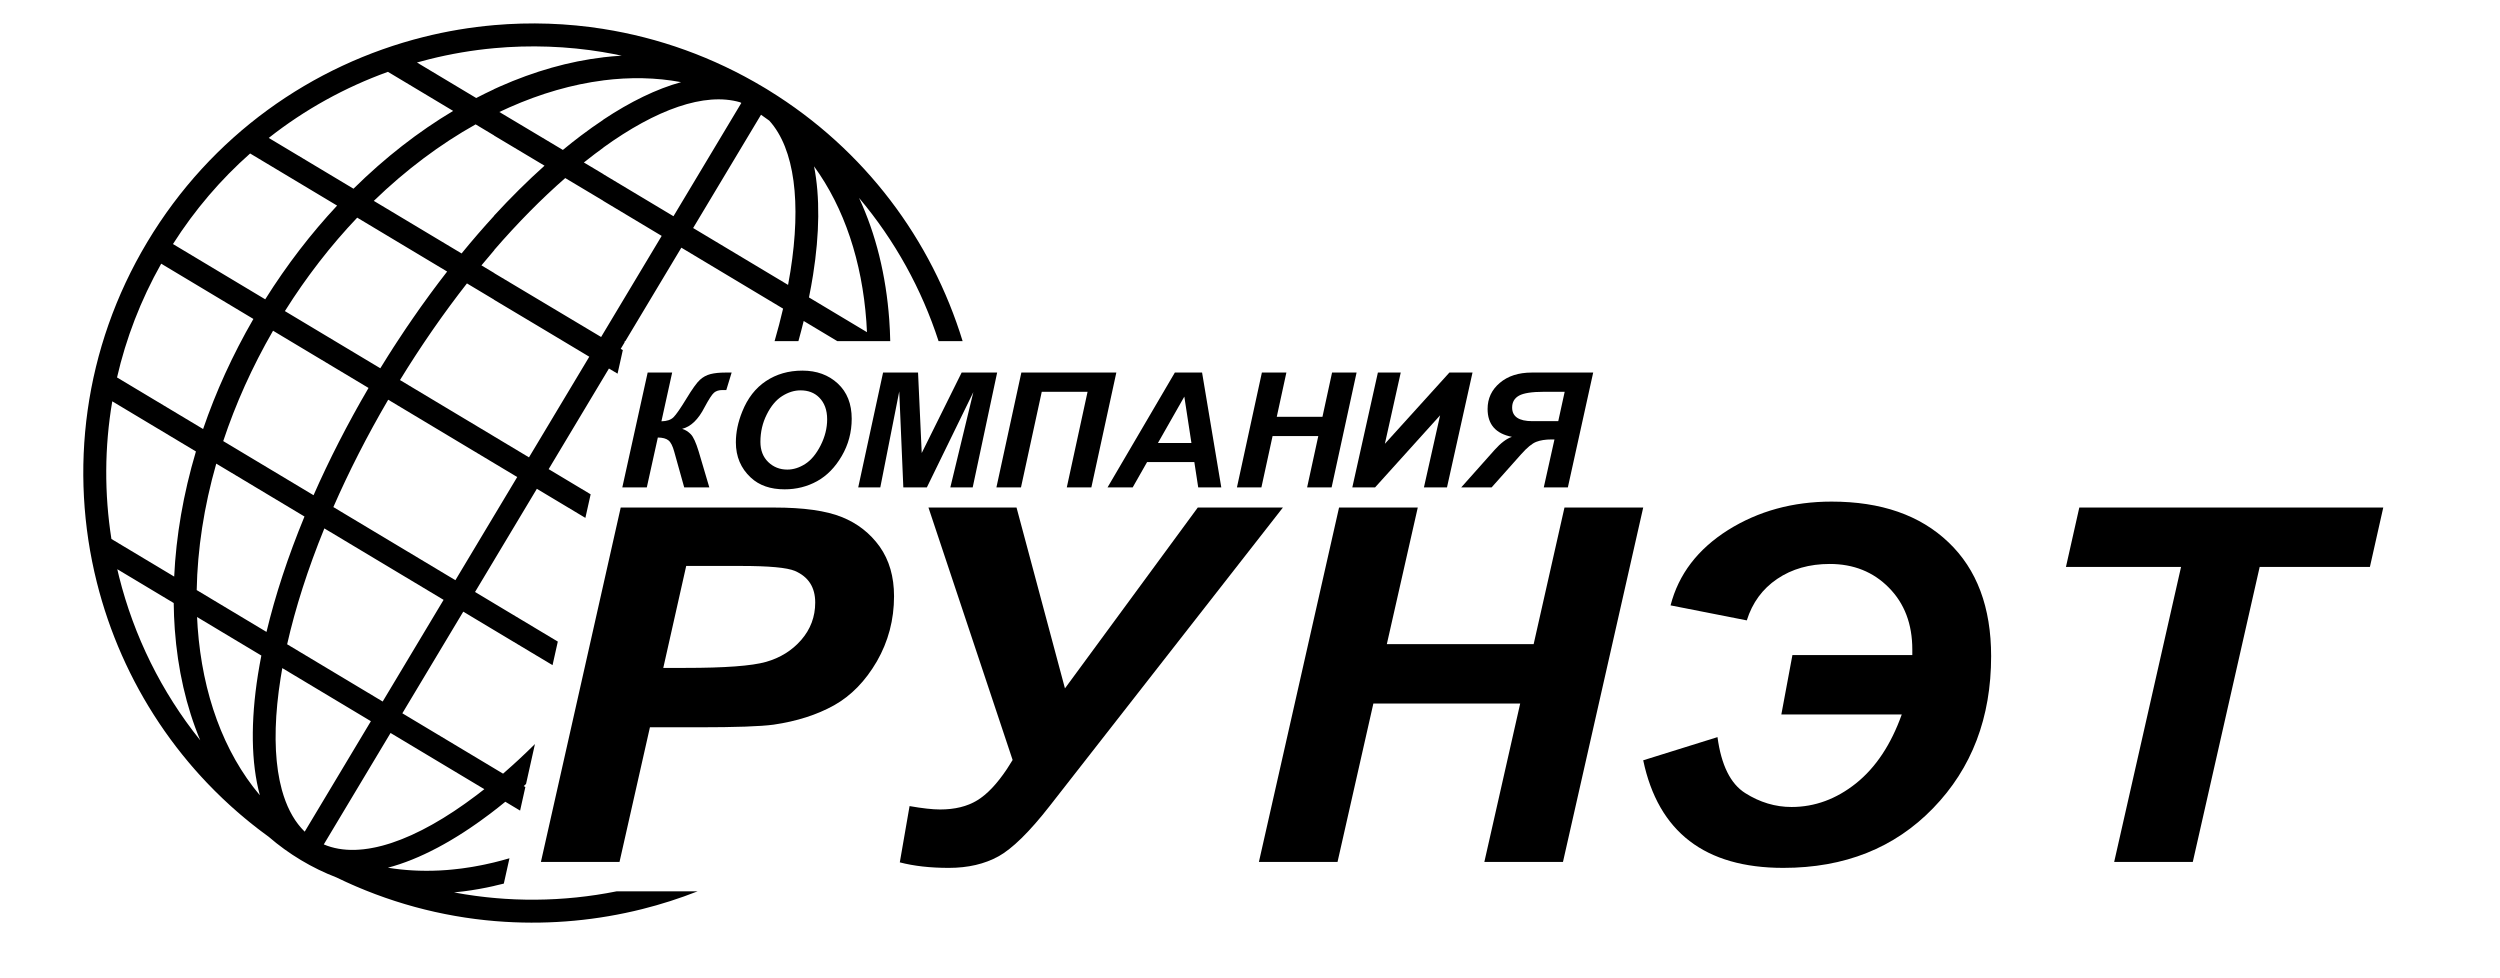 <?xml version="1.0" encoding="UTF-8"?>
<!DOCTYPE svg PUBLIC "-//W3C//DTD SVG 1.1//EN" "http://www.w3.org/Graphics/SVG/1.1/DTD/svg11.dtd">
<!-- Creator: CorelDRAW 2020 (64-Bit) -->
<svg xmlns="http://www.w3.org/2000/svg" xml:space="preserve" width="1358px" height="531px" version="1.1" shape-rendering="geometricPrecision" text-rendering="geometricPrecision" image-rendering="optimizeQuality" fill-rule="evenodd" clip-rule="evenodd"
viewBox="0 0 1358 531.39"
 xmlns:xlink="http://www.w3.org/1999/xlink"
 xmlns:xodm="http://www.corel.com/coreldraw/odm/2003">
 <g id="Слой_x0020_1">
 </g>
 <g id="Слой_x0020_2">
 </g>
 <g id="Слой_x0020_3">
  <g id="_2523541192192">
   <g>
    <path fill="black" fill-rule="nonzero" d="M337.79 264.95l13.78 -62.43 13.32 0 -5.84 26.5c2.94,-0.05 5.13,-0.79 6.56,-2.2 1.45,-1.43 3.77,-4.79 6.99,-10.07 3.21,-5.28 5.65,-8.7 7.35,-10.25 1.67,-1.54 3.62,-2.6 5.82,-3.16 2.23,-0.55 4.89,-0.82 8.02,-0.82l3.43 0 -2.9 9.5 -2.08 0c-1.93,0 -3.47,0.48 -4.59,1.44 -1.12,0.96 -2.83,3.59 -5.13,7.89 -3.4,6.67 -7.46,10.6 -12.21,11.76 1.77,0.54 3.35,1.53 4.73,2.96 1.38,1.43 2.79,4.51 4.24,9.26l5.81 19.62 -13.65 0 -5.41 -19.37c-0.84,-3.13 -1.89,-5.19 -3.14,-6.19 -1.23,-1.01 -3.18,-1.53 -5.79,-1.56l-5.99 27.12 -13.32 0z"/>
    <path id="1" fill="black" fill-rule="nonzero" d="M399.52 240.43c0,-5.39 1.14,-10.93 3.44,-16.62 2.92,-7.33 7.22,-12.88 12.92,-16.66 5.71,-3.79 12.31,-5.68 19.81,-5.68 7.77,0 14.19,2.34 19.24,7.02 5.04,4.68 7.56,11.06 7.56,19.14 0,7.31 -1.8,14.07 -5.41,20.25 -3.6,6.19 -8.09,10.75 -13.43,13.7 -5.35,2.95 -11.23,4.42 -17.65,4.42 -7.68,0 -13.8,-2.12 -18.36,-6.38 -5.42,-5.02 -8.12,-11.41 -8.12,-19.19zm13.34 -0.26c0,4.59 1.42,8.26 4.25,11 2.85,2.74 6.3,4.1 10.36,4.1 3.28,0 6.53,-1.01 9.74,-3.06 3.2,-2.04 6,-5.4 8.37,-10.06 2.37,-4.67 3.56,-9.4 3.56,-14.22 0,-5.05 -1.47,-9.02 -4.39,-11.91 -2.57,-2.55 -5.94,-3.82 -10.11,-3.82 -3.34,0 -6.67,1.03 -9.96,3.11 -3.27,2.06 -6.07,5.39 -8.36,9.97 -2.3,4.57 -3.46,9.54 -3.46,14.89z"/>
    <polygon id="2" fill="black" fill-rule="nonzero" points="503.34,264.95 490.55,264.95 488.33,212.78 478.03,264.95 466.03,264.95 479.54,202.52 498.55,202.52 500.55,246.26 522.25,202.52 541.55,202.52 528.26,264.95 516.1,264.95 528.61,213.17 "/>
    <polygon id="3" fill="black" fill-rule="nonzero" points="579.41,264.95 590.7,212.98 565.8,212.98 554.51,264.95 541.15,264.95 554.71,202.52 606.34,202.52 592.76,264.95 "/>
    <path id="4" fill="black" fill-rule="nonzero" d="M648.74 251.17l-25.68 0 -7.83 13.78 -13.67 0 36.59 -62.43 14.8 0 10.44 62.43 -12.54 0 -2.11 -13.78zm-1.58 -10.37l-3.86 -25.2 -14.34 25.2 18.2 0z"/>
    <polygon id="5" fill="black" fill-rule="nonzero" points="716.12,237.05 691.27,237.05 685.2,264.95 671.9,264.95 685.46,202.52 698.78,202.52 693.55,226.58 718.39,226.58 723.61,202.52 736.94,202.52 723.36,264.95 710.05,264.95 "/>
    <polygon id="6" fill="black" fill-rule="nonzero" points="734.62,264.95 748.52,202.52 760.94,202.52 752.32,241.25 787.39,202.52 799.96,202.52 786.08,264.95 773.55,264.95 782.34,225.77 746.99,264.95 "/>
    <path id="7" fill="black" fill-rule="nonzero" d="M832.16 202.52l33.4 0 -13.77 62.43 -13.09 0 5.81 -26.07 -1.5 0c-3.4,0 -6.22,0.44 -8.44,1.32 -2.23,0.87 -4.95,3.1 -8.12,6.67l-16.11 18.08 -16.52 0 18.09 -20.32c3.42,-3.83 6.58,-6.22 9.48,-7.16 -8.82,-1.73 -13.23,-6.77 -13.23,-15.16 0,-5.7 2.2,-10.42 6.63,-14.17 4.41,-3.75 10.2,-5.62 17.37,-5.62zm14.41 26.42l3.49 -15.96 -11.3 0c-6.51,0 -11.01,0.7 -13.51,2.08 -2.5,1.39 -3.75,3.54 -3.75,6.48 0,4.93 3.66,7.4 10.96,7.4l14.11 0z"/>
    <path fill="black" fill-rule="nonzero" d="M336.27 468.55l-42.73 0 43.38 -192.65 83.41 0c15.94,0 28.16,1.7 36.72,5.15 8.56,3.41 15.41,8.79 20.66,16.1 5.19,7.36 7.79,16.33 7.79,26.96 0,12.82 -3.13,24.61 -9.32,35.38 -6.26,10.76 -13.99,18.7 -23.26,23.9 -9.27,5.16 -20.25,8.7 -32.94,10.54 -6.85,0.94 -20.48,1.43 -40.85,1.43l-26.33 0 -16.53 73.19zm23.79 -105.48l12.04 0c21.43,0 36.01,-1.07 43.81,-3.27 7.73,-2.2 14.16,-6.19 19.18,-11.97 5.02,-5.83 7.56,-12.56 7.56,-20.27 0,-8.3 -3.66,-13.99 -10.98,-17.18 -4.31,-1.84 -14.11,-2.73 -29.52,-2.73l-29.63 0 -12.46 55.42z"/>
    <path id="1" fill="black" fill-rule="nonzero" d="M549.96 413.12l-45.75 -137.22 47.88 0 26.32 98.3 72.2 -98.3 46.28 0 -126.86 162.34c-10.92,13.99 -20.19,23.05 -27.74,27.26 -7.56,4.17 -16.53,6.28 -27.04,6.28 -10.03,0 -18.89,-0.99 -26.62,-3l5.31 -30.59c6.91,1.21 12.46,1.84 16.59,1.84 8.03,0 14.76,-1.66 20.13,-4.93 5.43,-3.28 10.8,-8.97 16.23,-17.09l3.07 -4.89z"/>
    <polygon id="2" fill="black" fill-rule="nonzero" points="825.87,382.45 746.06,382.45 726.58,468.55 683.84,468.55 727.41,275.9 770.2,275.9 753.38,350.16 833.19,350.16 849.95,275.9 892.75,275.9 849.13,468.55 806.39,468.55 "/>
    <path id="3" fill="black" fill-rule="nonzero" d="M967.84 388.37l6.02 -32.29 65.17 0 0 -3c0,-13.86 -4.26,-25.07 -12.76,-33.64 -8.44,-8.57 -19.18,-12.87 -32.11,-12.87 -11.04,0 -20.54,2.69 -28.57,8.12 -8.03,5.42 -13.52,12.96 -16.53,22.55l-41.44 -8.16c4.37,-16.95 14.82,-30.58 31.23,-40.94 16.47,-10.32 35.24,-15.47 56.32,-15.47 26.91,0 48.05,7.35 63.51,22.11 15.47,14.7 23.2,35.38 23.2,61.93 0,33.41 -10.51,60.94 -31.52,82.6 -20.96,21.66 -48.11,32.47 -81.46,32.47 -42.56,0 -67.95,-19.51 -76.15,-58.48l40.38 -12.6c2.06,15.25 7.08,25.38 15.05,30.41 7.97,5.06 16.41,7.57 25.2,7.57 12.64,0 24.32,-4.3 35.07,-12.87 10.74,-8.61 19,-21.07 24.85,-37.44l-65.46 0z"/>
    <polygon id="4" fill="black" fill-rule="nonzero" points="1191.5,468.55 1148.76,468.55 1185.12,308.18 1122.55,308.18 1129.81,275.9 1295.04,275.9 1287.78,308.18 1227.86,308.18 "/>
   </g>
   <path fill="black" fill-rule="nonzero" d="M246.32 485.12c29.47,5.53 59.47,5.2 88.32,-0.58l44.05 0c-9.83,3.87 -19.89,7.09 -30.12,9.65 -48.4,12.13 -100.49,9.52 -148.97,-9.65l51.88 0c-1.72,0.22 -3.44,0.41 -5.16,0.58zm21.87 -3.54c-5.59,1.27 -11.17,2.26 -16.71,2.96l-51.88 0c-5.76,-2.27 -11.47,-4.78 -17.11,-7.53 -6.67,-2.57 -13.14,-5.71 -19.39,-9.46 -6.25,-3.74 -12.08,-7.97 -17.49,-12.64 -47.89,-34.68 -79.91,-84.21 -93.47,-138.35 -15.2,-60.65 -7.26,-127.11 27.43,-185.01 34.7,-57.9 89.56,-96.25 150.22,-111.45 12.59,-3.16 25.43,-5.31 38.4,-6.44l0 12.53c-11.94,1.09 -23.77,3.11 -35.38,6.02 -2.22,0.55 -4.44,1.15 -6.65,1.77l32.21 19.3c3.26,-1.69 6.54,-3.31 9.82,-4.83l0 25.24 -10.14 -6.08c-19.19,10.74 -37.9,24.71 -55.35,41.59l47.71 28.58c5.88,-7.19 11.82,-14.05 17.78,-20.55l0 18.75c-2.33,2.7 -4.66,5.46 -6.98,8.28l6.98 4.18 0 14.52 -14.86 -8.9c-12.56,16.04 -24.81,33.64 -36.4,52.54l51.26 30.71 0 14.53 -57.66 -34.56c-11.5,19.65 -21.46,39.26 -29.82,58.37l66.34 39.75 21.14 -35.29 0 24.24 -10.46 17.45 10.46 6.27 0 14.52 -16.86 -10.1 -33.12 55.26 49.98 29.95 0 22.9c-0.73,0.57 -1.47,1.13 -2.2,1.69 -19.52,14.78 -38.46,24.87 -55.65,29.4 18.46,3.02 38.03,1.92 57.85,-2.91l0 12.8zm-57.81 -442.53c-23.18,8.36 -45.1,20.41 -64.79,35.93l46.07 27.6c17.06,-16.85 35.34,-31.05 54.17,-42.29l-35.45 -21.24zm-74.91 44.38c-15.87,14.05 -30.04,30.51 -41.94,49.23l50.15 30.05c11.76,-18.75 24.92,-35.79 39.07,-50.95l-47.28 -28.33zm-48.34 59.91c-11.19,19.84 -19.14,40.66 -24.01,61.84l46.79 28.04c6.87,-20.09 15.97,-40.2 27.34,-59.84l-50.12 -30.04zm-26.6 74.82c-4.25,24.96 -4.32,50.24 -0.46,74.83l34.12 20.44c1.03,-21.99 4.95,-44.92 11.82,-68.02l-45.48 -27.25zm2.73 91.26c0.31,1.38 0.64,2.75 0.98,4.11 8.06,32.15 22.96,62.57 44.11,88.9 -7.63,-18.25 -12.26,-38.65 -13.84,-60.38 -0.33,-4.69 -0.53,-9.44 -0.58,-14.25l-30.67 -18.38zm130.42 -191.11c-14.25,15.01 -27.51,32.01 -39.31,50.8l51.87 31.08c11.57,-18.85 23.79,-36.46 36.33,-52.58l-48.89 -29.3zm-45.75 61.47c-11.39,19.71 -20.4,39.89 -27.08,60l49.1 29.42c8.43,-19.14 18.42,-38.72 29.89,-58.32l-51.91 -31.1zm-30.87 72.25c-6.71,23.45 -10.22,46.65 -10.63,68.74l37.94 22.74c4.72,-19.73 11.64,-40.88 20.65,-62.74l-47.96 -28.74zm-10.43 83.38c0.08,1.93 0.2,3.85 0.33,5.76 2.6,35.8 13.97,67.6 33.8,91.14 -4.8,-17.75 -5.05,-40.2 -1.02,-65.68 0.54,-3.37 1.15,-6.8 1.83,-10.28l-34.94 -20.94zm68.88 123.61c20.34,8.68 50.26,-1.93 82.96,-26.69 1.43,-1.09 2.87,-2.2 4.32,-3.34l-50.98 -30.55 -36.3 60.58zm0.31 -171.78c-9,22.06 -15.78,43.31 -20.23,62.99l51.94 31.12 33.11 -55.27 -64.82 -38.84zm-22.86 75.94c-0.32,1.81 -0.63,3.62 -0.91,5.4 -6.09,38.47 -2.11,68.71 13.09,83.51l35.98 -60.05 -48.16 -28.86zm369.83 -177.74l-13.08 0c-9.15,-28.2 -23.71,-54.72 -43.23,-77.86 9.17,19.7 14.67,42.15 16.42,66.24 0.27,3.83 0.46,7.7 0.54,11.62l-28.77 0 -18.28 -10.96c-0.89,3.61 -1.84,7.26 -2.87,10.96l-12.95 0c1.74,-6.01 3.28,-11.91 4.62,-17.67l-55.3 -33.14 -30.45 50.81 -12.05 0 0 -4.12 31.81 -53.09 -31.81 -19.06 0 -14.53 38.22 22.9 36.89 -61.58 -0.73 -0.38c-19.15,-5.57 -45.54,3.86 -74.38,24.69l0 -15.18c14.78,-9.83 29.07,-16.77 42.35,-20.44 -13.6,-2.54 -27.83,-2.8 -42.35,-0.95l0 -12.55c3.37,-0.4 6.74,-0.7 10.08,-0.88 -3.35,-0.72 -6.71,-1.36 -10.08,-1.92l0 -12.63c30.04,4.74 59.7,15.21 87.39,31.81l1.44 0.86 1.14 0.71c52.55,32.36 88.62,81.5 105.43,136.34zm-52 -4.87c-0.09,-1.97 -0.2,-3.93 -0.34,-5.88 -2.35,-32.42 -11.9,-61.57 -28.42,-84.27 3.24,16.57 3,36.6 -0.54,58.97 -0.64,4.02 -1.38,8.12 -2.23,12.29l31.53 18.89zm-53.09 -114.98c-1.47,-1.11 -2.98,-2.18 -4.51,-3.22l-36.9 61.58 51.61 30.92c0.47,-2.51 0.9,-4.98 1.29,-7.43 5.87,-37.08 2.38,-66.51 -11.49,-81.85zm-90.21 -49.87l0 12.63c-19.77,-3.28 -39.74,-3.96 -59.4,-2.16l0 -12.53c19.67,-1.71 39.62,-1.06 59.4,2.06zm0 15.43l0 12.55c-16.86,2.15 -34.1,7.13 -51.17,14.71 -1.79,0.79 -3.58,1.62 -5.37,2.47l34.53 20.62c3.29,-2.72 6.57,-5.31 9.83,-7.77 4.09,-3.09 8.15,-5.97 12.18,-8.64l0 15.18c-1.54,1.11 -3.09,2.25 -4.64,3.42 -1.98,1.49 -3.96,3.03 -5.95,4.63l10.59 6.32 0 14.53 -20.72 -12.38c-12.83,11.2 -25.84,24.36 -38.68,39.19l0 -18.75c9.13,-9.92 18.31,-19.01 27.42,-27.16l-27.42 -16.38 0 -25.24c1.04,-0.48 2.09,-0.96 3.13,-1.42 18.73,-8.31 37.69,-13.69 56.27,-15.88zm0 150.17l0 4.12 -21.76 0 -37.64 -22.48 0 -14.52 58.25 34.79 1.15 -1.91zm-166.83 -38.18l10.17 2.13c-5.28,6.97 -10.35,14.25 -15.19,21.83l5.02 -23.96zm73.61 15.42l13.43 2.82c-10.59,14.03 -20.92,29.15 -30.77,45.22l70.13 42.02 32.78 -54.71 -44.69 -26.77 37.28 7.81 13.82 8.28 2.45 -4.1 -7.81 37.27 -23.14 38.62 13.37 8.02 -2.71 12.9 -17.07 -10.23 -33.61 56.09 36.49 21.86 -2.71 12.91 -40.18 -24.08 -33.12 55.26 54.76 32.81c2.09,-1.81 4.2,-3.68 6.31,-5.6l-4.46 21.24 -0.62 -0.38c-2.75,2.25 -5.49,4.41 -8.21,6.47 -15.27,11.56 -30.19,20.26 -44.19,25.66l-28.56 -5.98c18.39,-0.76 41.05,-11.33 65.23,-29.64 1.43,-1.09 2.87,-2.2 4.32,-3.34l-50.98 -30.55 -35.89 59.9 -35.77 -7.5c-13.61,-10.45 -25.86,-22.12 -36.69,-34.77l3.28 -15.66c0.53,0.68 1.07,1.35 1.61,2.02 -0.46,-1.09 -0.91,-2.19 -1.34,-3.3l5.18 -24.74c5.57,22.22 15.13,41.96 28.57,57.92 -4.8,-17.75 -5.05,-40.2 -1.02,-65.68 0.54,-3.37 1.15,-6.8 1.83,-10.28l-22.74 -13.62 2.71 -12.91 22.83 13.69c4.72,-19.73 11.64,-40.88 20.65,-62.74l-29.5 -17.68 2.71 -12.9 31.72 19.01c8.43,-19.14 18.42,-38.72 29.89,-58.32l-47.42 -28.41 2.7 -12.91 51.12 30.63c9,-14.67 18.39,-28.58 28.03,-41.63zm33.72 310.27l-1.77 8.43 -21.53 -4.51c7.69,-0.71 15.47,-2.02 23.3,-3.92zm-57.46 -251.55c-11.5,19.65 -21.46,39.26 -29.82,58.37l66.34 39.75 33.61 -56.09 -70.13 -42.03zm-34.71 69.96c-9,22.06 -15.78,43.31 -20.23,62.99l51.94 31.12 33.11 -55.27 -64.82 -38.84zm-22.86 75.94c-0.32,1.81 -0.63,3.62 -0.91,5.4 -6.09,38.47 -2.11,68.71 13.09,83.51l35.98 -60.05 -48.16 -28.86zm93.36 121.94c8.39,1.57 16.82,2.67 25.26,3.31l-2.75 12.29c-29.34,-2.43 -58.6,-10.21 -86.34,-23.71 -6.67,-2.57 -13.14,-5.71 -19.39,-9.46 -6.25,-3.74 -12.08,-7.97 -17.49,-12.64 -2.17,-1.57 -4.3,-3.17 -6.41,-4.8l10.17 -45.59c0.57,21.22 5.71,37.77 15.77,47.57l35.98 -60.05 -43.19 -25.89 2.85 -12.81 46.75 28.01 33.11 -55.27 -64.82 -38.84 -0.64 1.57 12.53 -56.19c3.84,-7.23 7.88,-14.48 12.13,-21.74l-6.42 -3.85 2.85 -12.81 9.97 5.97c9.44,-15.39 19.31,-29.94 29.44,-43.53l13.35 2.97c-11.05,14.52 -21.84,30.23 -32.1,46.97l70.13 42.02 32.78 -54.71 -49.14 -29.45 38.61 8.62 16.94 10.15 3.36 -5.62 10.76 2.39 -1.39 6.21 -2.05 3.42 1.14 0.68 -2.86 12.81 -4.68 -2.8 -32.78 54.7 22.83 13.69 -2.86 12.81 -26.38 -15.81 -33.61 56.09 45 26.96 -2.86 12.81 -48.54 -29.08 -33.12 55.26 54.76 32.81c5.74,-4.97 11.53,-10.34 17.33,-16.09l-4.84 21.7 -1.26 1.13 0.89 0.53 -2.86 12.81 -8.03 -4.82c-2.75,2.25 -5.49,4.41 -8.21,6.47 -19.52,14.78 -38.46,24.87 -55.65,29.4 21.02,3.44 43.48,1.54 66.11,-5.14l-3.07 13.77c-9.07,2.33 -18.11,3.94 -27.06,4.8zm-70.81 -26.1c20.34,8.68 50.26,-1.93 82.96,-26.69 1.43,-1.09 2.87,-2.2 4.32,-3.34l-50.98 -30.55 -36.3 60.58zm35.02 -241.74c-11.5,19.65 -21.46,39.26 -29.82,58.37l66.34 39.75 33.61 -56.09 -70.13 -42.03z"/>
  </g>
 </g>
</svg>
